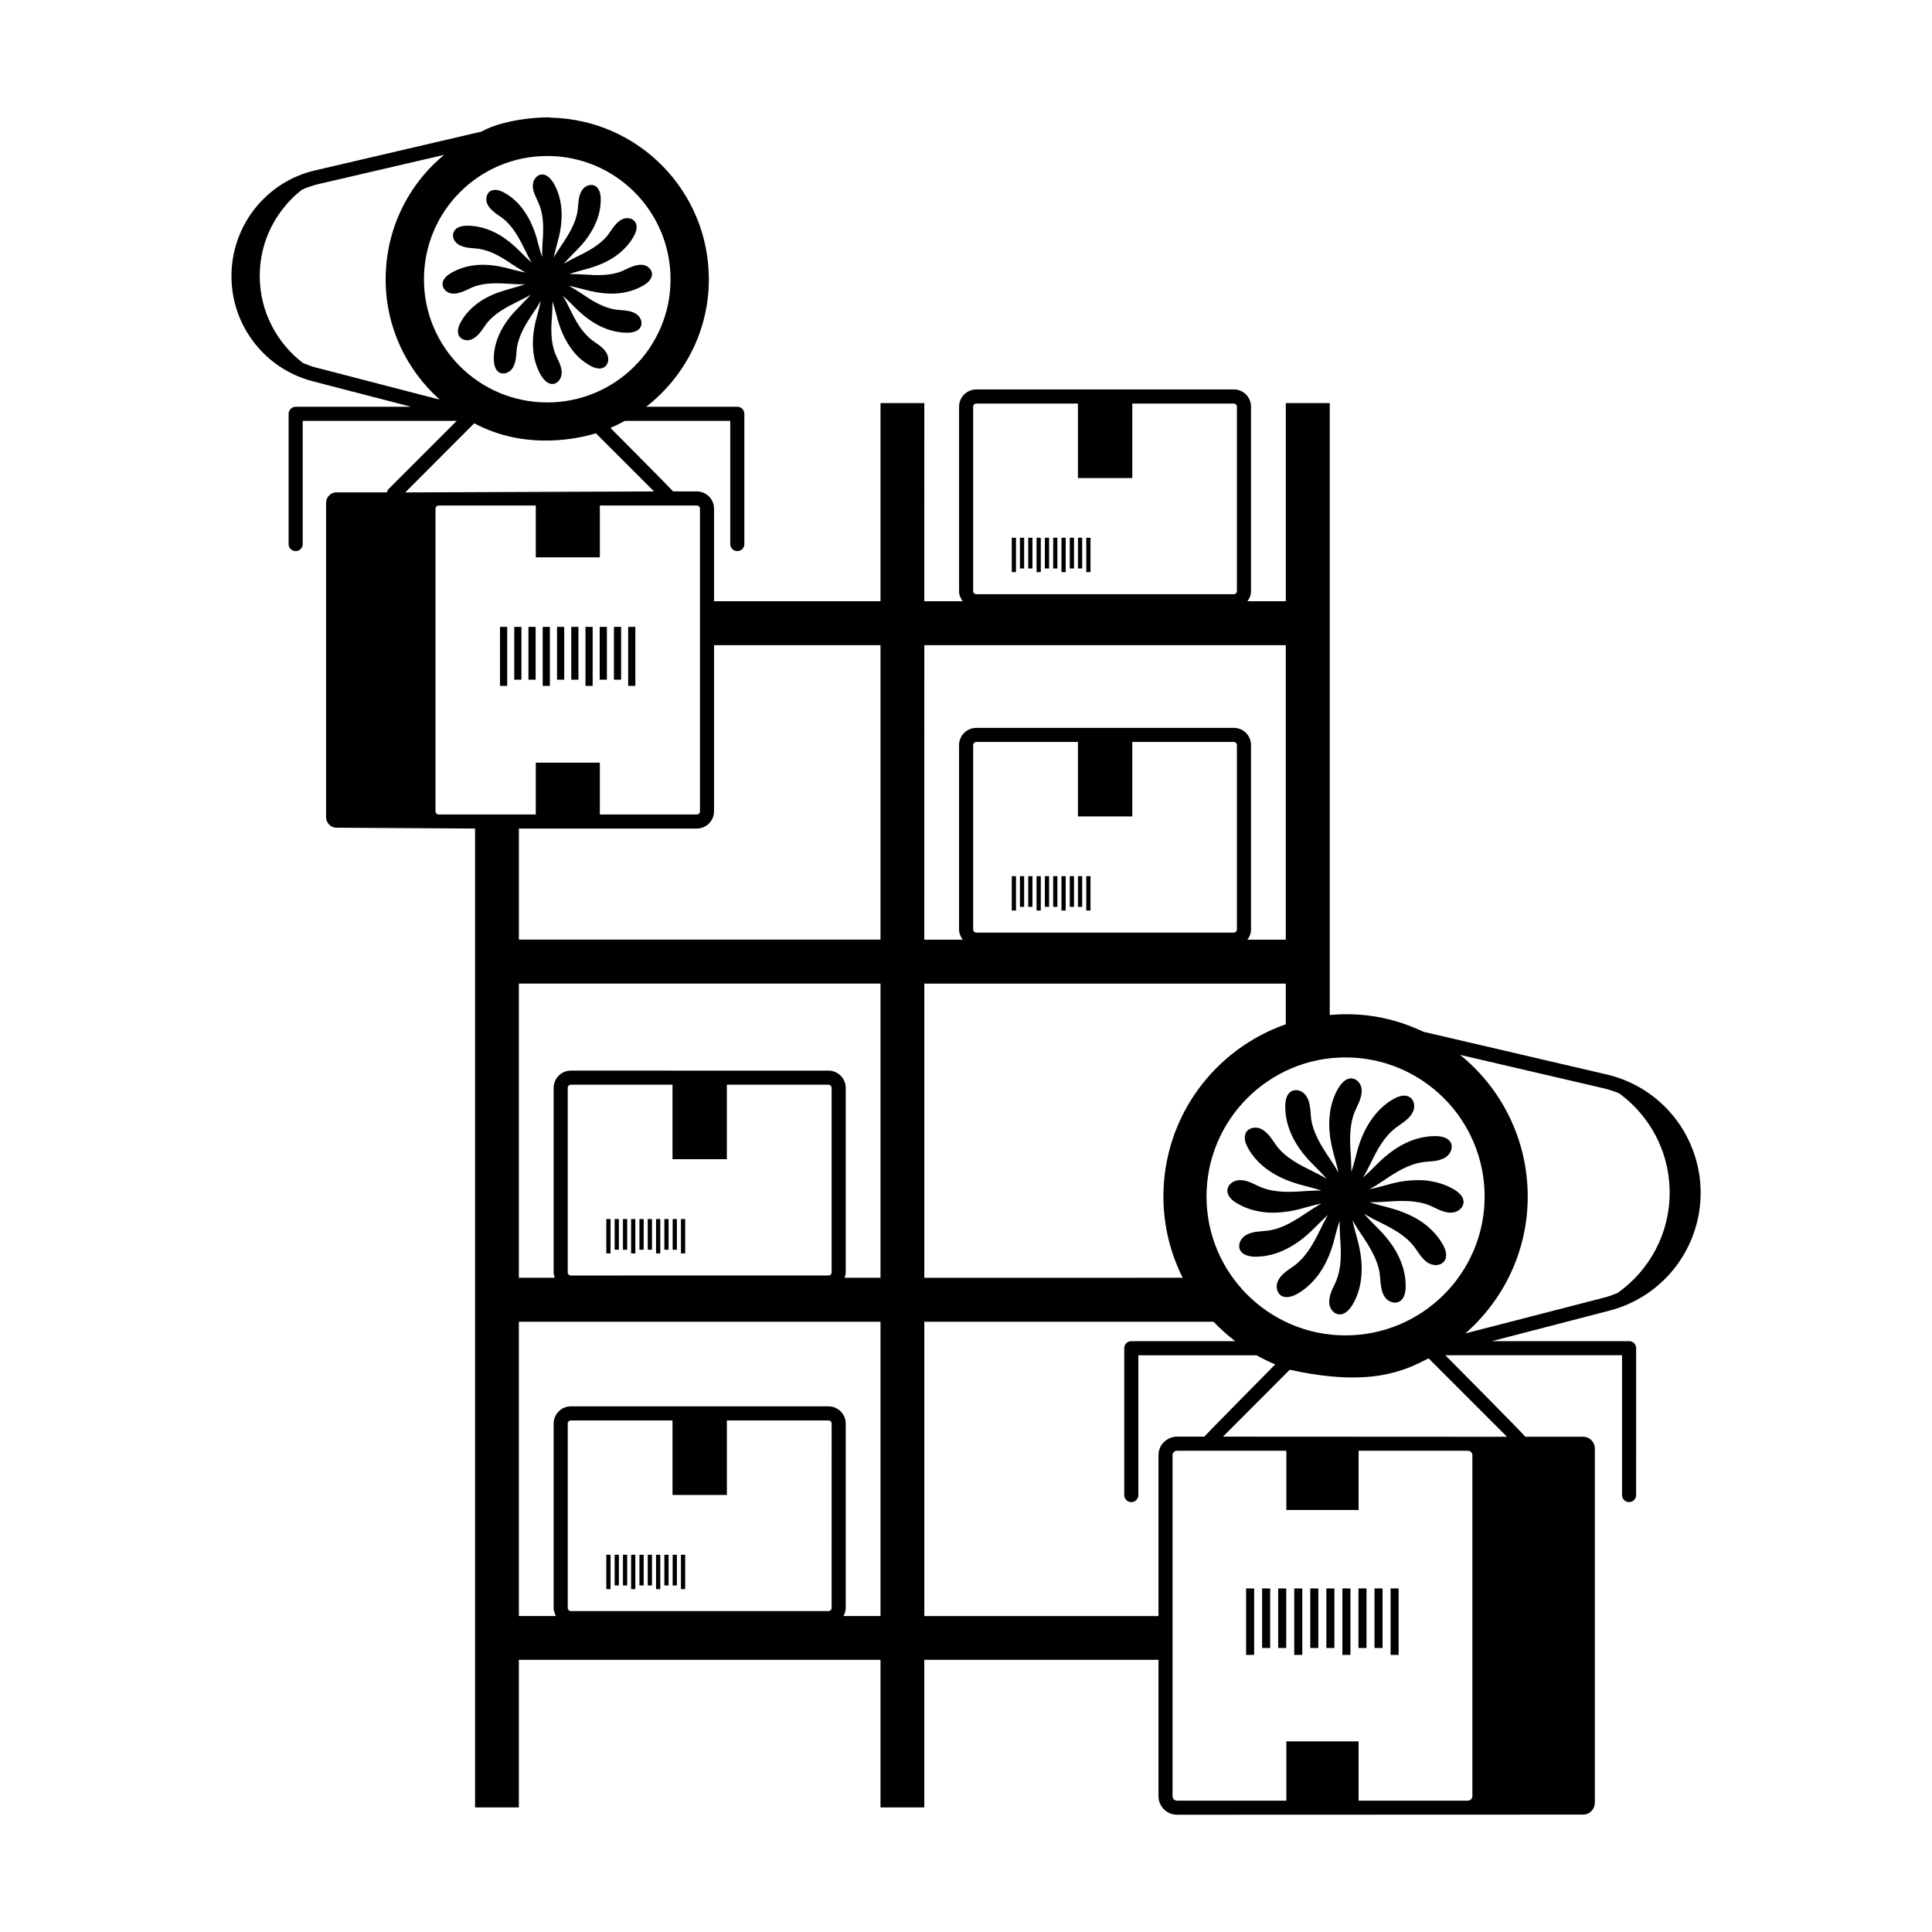 <?xml version="1.0" encoding="UTF-8"?>
<!-- Uploaded to: ICON Repo, www.iconrepo.com, Generator: ICON Repo Mixer Tools -->
<svg fill="#000000" width="800px" height="800px" version="1.1" viewBox="144 144 512 512" xmlns="http://www.w3.org/2000/svg">
 <g>
  <path d="m431.87 286.51h1.121v9.105h-1.121z"/>
  <path d="m429.67 286.51h1.121v8.137h-1.121z"/>
  <path d="m427.5 286.51h1.121v8.137h-1.121z"/>
  <path d="m425.3 286.51h1.121v9.105h-1.121z"/>
  <path d="m423.1 286.51h1.121v8.137h-1.121z"/>
  <path d="m420.9 286.51h1.121v8.137h-1.121z"/>
  <path d="m418.7 286.51h1.121v9.105h-1.121z"/>
  <path d="m416.49 286.51h1.121v8.137h-1.121z"/>
  <path d="m414.29 286.51h1.121v8.137h-1.121z"/>
  <path d="m412.13 286.51h1.121v9.105h-1.121z"/>
  <path d="m431.87 376.19h1.121v9.105h-1.121z"/>
  <path d="m429.67 376.19h1.121v8.137h-1.121z"/>
  <path d="m427.5 376.19h1.121v8.137h-1.121z"/>
  <path d="m425.3 376.19h1.121v9.105h-1.121z"/>
  <path d="m423.1 376.19h1.121v8.137h-1.121z"/>
  <path d="m420.9 376.19h1.121v8.137h-1.121z"/>
  <path d="m418.7 376.19h1.121v9.105h-1.121z"/>
  <path d="m416.49 376.19h1.121v8.137h-1.121z"/>
  <path d="m414.29 376.19h1.121v8.137h-1.121z"/>
  <path d="m412.13 376.19h1.121v9.105h-1.121z"/>
  <path d="m324.46 467.06h1.121v9.105h-1.121z"/>
  <path d="m322.26 467.06h1.121v8.137h-1.121z"/>
  <path d="m320.06 467.06h1.121v8.137h-1.121z"/>
  <path d="m317.86 467.06h1.121v9.105h-1.121z"/>
  <path d="m315.66 467.06h1.121v8.137h-1.121z"/>
  <path d="m313.46 467.06h1.121v8.137h-1.121z"/>
  <path d="m311.25 467.06h1.121v9.105h-1.121z"/>
  <path d="m309.09 467.06h1.121v8.137h-1.121z"/>
  <path d="m306.89 467.06h1.121v8.137h-1.121z"/>
  <path d="m304.68 467.06h1.121v9.105h-1.121z"/>
  <path d="m324.46 556.03h1.121v9.105h-1.121z"/>
  <path d="m322.26 556.03h1.121v8.137h-1.121z"/>
  <path d="m320.06 556.03h1.121v8.137h-1.121z"/>
  <path d="m317.86 556.03h1.121v9.105h-1.121z"/>
  <path d="m315.66 556.03h1.121v8.137h-1.121z"/>
  <path d="m313.46 556.03h1.121v8.137h-1.121z"/>
  <path d="m311.25 556.03h1.121v9.105h-1.121z"/>
  <path d="m309.09 556.03h1.121v8.137h-1.121z"/>
  <path d="m306.89 556.03h1.121v8.137h-1.121z"/>
  <path d="m304.68 556.03h1.121v9.105h-1.121z"/>
  <path d="m474.23 564.95h2.129v17.613h-2.129z"/>
  <path d="m478.48 564.95h2.129v15.785h-2.129z"/>
  <path d="m482.73 564.95h2.129v15.785h-2.129z"/>
  <path d="m486.99 564.95h2.129v17.613h-2.129z"/>
  <path d="m491.24 564.95h2.129v15.785h-2.129z"/>
  <path d="m495.5 564.95h2.129v15.785h-2.129z"/>
  <path d="m499.75 564.95h2.129v17.613h-2.129z"/>
  <path d="m504.01 564.95h2.129v15.785h-2.129z"/>
  <path d="m508.26 564.95h2.129v15.785h-2.129z"/>
  <path d="m512.52 564.95h2.129v17.613h-2.129z"/>
  <path d="m594.69 460.12c0-7.238-2.465-14.367-6.981-20.039-4.59-5.746-10.785-9.664-17.949-11.344l-48.551-11.309c-6.082-2.875-14.332-5.41-24.816-4.441v-162.16h-11.645v52.508h-10.188c0.598-0.746 0.969-1.641 0.969-2.688v-48.887c0-2.5-2.016-4.555-4.555-4.555l-68.254 0.004c-2.5 0-4.555 2.051-4.555 4.555v48.887c0 1.047 0.41 1.941 0.969 2.688h-10.188l0.004-52.512h-11.605v52.508h-44.113v-24.52c0-2.539-2.051-4.59-4.59-4.59l-6.269 0.004c-0.074-0.223-16.605-16.832-16.605-16.832 1.344-0.559 2.613-1.195 3.844-1.867h27.914v32.656c0 1.047 0.859 1.867 1.867 1.867 1.047 0 1.867-0.82 1.867-1.867v-34.52c0-1.047-0.82-1.867-1.867-1.867h-24.145c10.078-7.836 16.605-20.039 16.605-33.773 0-23.363-18.621-42.281-41.797-42.844-0.41-0.262-11.832-0.039-18.473 3.695l-44.004 10.262c-6.383 1.457-11.906 4.965-16.012 10.113-4.031 5.074-6.231 11.418-6.231 17.914 0 13.137 8.844 24.594 21.57 27.879l26.047 6.754h-30.602c-1.008 0-1.867 0.82-1.867 1.867v34.52c0 1.047 0.859 1.867 1.867 1.867 1.047 0 1.867-0.82 1.867-1.867v-32.656h40.828l-18.062 18.062c-0.223 0.262-0.375 0.559-0.449 0.895h-13.434c-1.457 0-2.688 1.23-2.688 2.801v83.223c0 1.566 1.23 2.836 2.688 2.836l36.797 0.223v259.41h11.605v-39.109h95.836v39.109h11.605v-39.109h62.062v36.125c0 2.723 2.203 4.926 4.926 4.926l107.66-0.039c1.68 0 3.059-1.418 3.059-3.172v-93.82c0-1.754-1.379-3.137-3.059-3.137h-15.375c-0.074-0.336-21.199-21.609-21.199-21.609h46.836v37.059c0 1.008 0.82 1.867 1.867 1.867s1.867-0.859 1.867-1.867l0.004-38.922c0-1.047-0.82-1.867-1.867-1.867h-36.348l31.199-8.098c14.18-3.691 24.105-16.492 24.105-31.195zm-366.85-218.69c-1.23-0.297-2.387-0.746-3.547-1.23-7.055-5.375-11.457-13.809-11.457-23.062 0-6.793 2.312-13.023 6.309-18.023 1.418-1.828 3.059-3.434 4.891-4.852 1.418-0.633 2.875-1.121 4.402-1.492l33.25-7.727c-9.48 7.836-15.488 19.703-15.488 32.988 0 12.688 5.562 24.035 14.332 31.871zm28.512-23.398c0-18.102 14.629-32.691 32.691-32.691 18.023 0 32.656 14.594 32.656 32.691 0 18.023-14.629 32.617-32.656 32.617-18.062 0-32.691-14.594-32.691-32.617zm13.25 38.215c0.039 0 0.039-0.074 0.074-0.074 13.922 7.465 28.473 3.844 32.242 2.648l15.414 15.414-65.941 0.262zm-9.332 103.6c-0.484 0-0.859-0.375-0.859-0.859l0.004-80.16c0-0.484 0.375-0.859 0.859-0.859h25.715v13.734h16.98l-0.004-13.734h25.676c0.484 0 0.859 0.375 0.859 0.859v80.16c0 0.484-0.375 0.859-0.859 0.859h-25.676v-13.734h-16.98v13.734zm104.12 210.29c0 0.449-0.375 0.82-0.859 0.82h-68.254c-0.449 0-0.82-0.375-0.82-0.82v-48.887c0-0.449 0.375-0.82 0.82-0.82h26.945v19.742h14.406v-19.742h26.906c0.484 0 0.859 0.375 0.859 0.82zm12.953 2.129h-9.816c0.336-0.633 0.598-1.344 0.598-2.129v-48.887c0-2.5-2.051-4.555-4.59-4.555h-68.258c-2.5 0-4.555 2.051-4.555 4.555v48.887c0 0.785 0.262 1.492 0.598 2.129h-9.816v-77.996h95.836zm-40.719-121.07v-19.742h26.906c0.484 0 0.859 0.375 0.859 0.859v48.887c0 0.449-0.375 0.82-0.859 0.82l-68.254 0.004c-0.449 0-0.82-0.375-0.82-0.82v-48.887c0-0.484 0.375-0.859 0.82-0.859h26.945v19.742zm40.719 31.426h-9.516c0.148-0.449 0.297-0.934 0.297-1.418v-48.887c0-2.539-2.051-4.59-4.59-4.59l-68.258-0.004c-2.5 0-4.555 2.051-4.555 4.59v48.887c0 0.484 0.148 0.969 0.297 1.418h-9.516l0.004-77.957h95.836zm0-89.605h-95.836v-29.445h47.133c2.539 0 4.59-2.051 4.59-4.59v-44h44.109zm24.555-141.25c0-0.449 0.375-0.82 0.82-0.82h26.945v19.742h14.406v-19.742h26.906c0.449 0 0.82 0.375 0.82 0.82v48.887c0 0.484-0.375 0.82-0.82 0.82l-68.258 0.004c-0.449 0-0.82-0.336-0.82-0.82zm-12.949 63.219h95.797v78.035h-10.188c0.598-0.746 0.969-1.641 0.969-2.688v-48.887c0-2.5-2.016-4.555-4.555-4.555h-68.254c-2.5 0-4.555 2.051-4.555 4.555v48.887c0 1.047 0.41 1.941 0.969 2.688h-10.188zm55.121 45.383v-19.742h26.906c0.449 0 0.82 0.375 0.82 0.82v48.887c0 0.449-0.375 0.82-0.82 0.82h-68.258c-0.449 0-0.82-0.375-0.82-0.82v-48.887c0-0.449 0.375-0.82 0.82-0.82h26.945v19.742zm-55.121 44.297h95.797v10.785c-18.848 6.566-32.43 24.48-32.43 45.641 0 7.762 1.867 15.039 5.113 21.531l-68.48 0.004zm62.062 124.95v42.656h-62.062v-77.996h76.652c1.793 1.867 3.695 3.582 5.746 5.148h-27.543c-1.047 0-1.867 0.82-1.867 1.867v38.926c0 1.008 0.82 1.867 1.867 1.867s1.867-0.859 1.867-1.867v-37.059h31.312c1.605 0.895 3.246 1.715 4.965 2.426 0 0-18.66 18.848-18.773 19.145h-7.238c-2.727-0.004-4.926 2.199-4.926 4.887zm83.184 90.387c0 0.633-0.559 1.195-1.195 1.195h-28.961v-15.711h-19.145v15.711h-28.961c-0.672 0-1.195-0.559-1.195-1.195v-90.387c0-0.633 0.523-1.156 1.195-1.156h28.961v15.711h19.145v-15.711h28.961c0.633 0 1.195 0.523 1.195 1.156zm9.18-95.238-75.273-0.039 17.688-17.727c21.457 4.703 30.379 0.262 36.797-3.023 0.039 0 0.039 0.039 0.039 0.039zm-42.805-26.871c-20.301 0-36.836-16.496-36.836-36.797 0-20.375 16.531-36.871 36.836-36.871 20.34 0 36.871 16.496 36.871 36.871 0 20.301-16.57 36.797-36.871 36.797zm31.758-0.523c10.113-8.844 16.531-21.793 16.531-36.273 0-15.152-6.981-28.699-17.914-37.543l37.992 8.844c1.418 0.336 2.801 0.785 4.141 1.344 2.352 1.715 4.477 3.731 6.309 6.047 4.477 5.598 7.09 12.652 7.09 20.301 0 10.824-5.336 20.562-13.809 26.57-1.008 0.375-1.977 0.785-3.023 1.082z"/>
  <path d="m531.85 462.7c-0.074 1.195-1.121 2.164-2.238 2.5-1.156 0.336-2.387 0.113-3.508-0.297-1.121-0.41-2.164-1.008-3.246-1.457-3.547-1.418-7.5-1.27-11.309-1.008-1.457 0.113-2.984 0.188-4.516 0.148v0.039c1.941 0.672 3.992 1.082 5.973 1.68 2.723 0.785 5.375 1.902 7.727 3.469 2.312 1.605 4.367 3.695 5.711 6.195 0.711 1.27 1.195 2.949 0.375 4.18-0.672 0.969-2.016 1.305-3.172 1.008-1.156-0.262-2.129-1.082-2.875-2.016-0.746-0.895-1.379-1.941-2.09-2.875-2.352-2.984-5.859-4.812-9.293-6.492-1.305-0.633-2.613-1.344-3.883-2.09 1.344 1.531 2.801 2.949 4.219 4.402 1.977 2.051 3.695 4.328 4.926 6.867 1.23 2.574 1.941 5.375 1.867 8.211-0.039 1.492-0.449 3.172-1.754 3.805-1.082 0.523-2.426 0.148-3.285-0.672-0.859-0.859-1.27-2.016-1.457-3.211-0.223-1.156-0.223-2.352-0.375-3.547-0.559-3.769-2.648-7.09-4.777-10.262-0.859-1.23-1.68-2.539-2.387-3.844h-0.039c0.375 2.016 1.047 3.992 1.531 6.008 0.672 2.762 1.047 5.598 0.82 8.434-0.188 2.836-0.969 5.637-2.465 8.062-0.785 1.23-1.977 2.5-3.434 2.387-1.195-0.074-2.164-1.082-2.5-2.238-0.297-1.121-0.074-2.352 0.297-3.469 0.41-1.121 1.008-2.164 1.457-3.285 1.418-3.508 1.27-7.465 1.008-11.27-0.074-1.23-0.148-2.5-0.148-3.731v-0.781c-0.711 1.941-1.121 3.957-1.68 5.934-0.785 2.723-1.902 5.375-3.508 7.727-1.605 2.352-3.695 4.367-6.156 5.746-1.305 0.672-2.949 1.195-4.18 0.375-1.008-0.672-1.344-2.051-1.047-3.211 0.297-1.121 1.082-2.09 2.016-2.875 0.895-0.746 1.941-1.344 2.875-2.09 2.984-2.352 4.852-5.82 6.531-9.254 0.633-1.305 1.305-2.648 2.051-3.918-1.531 1.344-2.91 2.836-4.367 4.219-2.051 1.977-4.367 3.695-6.902 4.926-2.539 1.23-5.375 1.977-8.211 1.902-1.457-0.039-3.137-0.449-3.805-1.754-0.523-1.082-0.113-2.426 0.711-3.285 0.82-0.859 2.016-1.27 3.172-1.492 1.156-0.188 2.352-0.223 3.547-0.375 3.769-0.523 7.129-2.648 10.262-4.777 1.27-0.82 2.539-1.68 3.883-2.387-2.051 0.375-4.031 1.008-6.047 1.531-2.723 0.672-5.598 1.008-8.434 0.82-2.801-0.223-5.598-1.008-8.023-2.5-1.27-0.746-2.539-1.941-2.426-3.434 0.074-1.156 1.082-2.164 2.238-2.465 1.156-0.336 2.387-0.113 3.508 0.297 1.121 0.41 2.129 1.008 3.246 1.457 3.547 1.418 7.5 1.27 11.27 1.008 1.492-0.113 3.023-0.188 4.555-0.148v-0.039c-1.941-0.672-3.992-1.082-5.973-1.68-2.723-0.785-5.375-1.902-7.727-3.508-2.312-1.566-4.367-3.656-5.711-6.156-0.711-1.27-1.195-2.949-0.375-4.18 0.633-0.969 2.016-1.305 3.172-1.047 1.156 0.297 2.09 1.121 2.875 2.016 0.746 0.934 1.379 1.941 2.09 2.91 2.352 2.984 5.859 4.812 9.293 6.492 1.305 0.633 2.613 1.305 3.883 2.09-1.344-1.531-2.801-2.949-4.219-4.402-1.977-2.051-3.695-4.328-4.926-6.867-1.23-2.574-1.941-5.375-1.867-8.211 0.039-1.492 0.41-3.172 1.754-3.805 1.047-0.523 2.426-0.148 3.285 0.672 0.82 0.82 1.27 2.016 1.457 3.172 0.223 1.195 0.223 2.387 0.375 3.547 0.559 3.769 2.648 7.129 4.777 10.301 0.859 1.23 1.68 2.539 2.387 3.844h0.039c-0.375-2.016-1.047-3.992-1.531-6.008-0.672-2.762-1.047-5.598-0.82-8.434 0.188-2.836 0.969-5.637 2.465-8.062 0.785-1.23 1.977-2.5 3.434-2.387 1.195 0.074 2.164 1.082 2.5 2.238 0.297 1.121 0.074 2.352-0.336 3.469-0.41 1.121-0.969 2.164-1.418 3.246-1.418 3.547-1.27 7.5-1.008 11.309 0.074 1.305 0.148 2.613 0.148 3.918v0.598c0.672-1.941 1.121-3.957 1.68-5.973 0.785-2.723 1.902-5.336 3.508-7.688 1.605-2.352 3.656-4.402 6.156-5.746 1.305-0.711 2.949-1.195 4.18-0.375 1.008 0.672 1.344 2.051 1.047 3.172-0.297 1.156-1.121 2.129-2.016 2.875-0.895 0.785-1.941 1.379-2.875 2.129-3.023 2.352-4.852 5.82-6.531 9.254-0.633 1.305-1.305 2.648-2.09 3.883 1.531-1.305 2.949-2.801 4.402-4.219 2.051-1.941 4.328-3.695 6.902-4.926 2.539-1.23 5.375-1.941 8.211-1.867 1.457 0.039 3.137 0.449 3.805 1.754 0.523 1.082 0.113 2.426-0.711 3.285-0.82 0.859-2.016 1.27-3.172 1.492-1.156 0.188-2.352 0.188-3.547 0.375-3.769 0.523-7.129 2.648-10.262 4.777-1.27 0.82-2.539 1.68-3.883 2.387 2.051-0.375 4.031-1.008 6.047-1.531 2.723-0.672 5.598-1.008 8.398-0.82 2.836 0.223 5.637 1.008 8.062 2.465 1.27 0.785 2.539 1.977 2.426 3.434z"/>
  <path d="m310.47 310.13h1.902v15.637h-1.902z"/>
  <path d="m306.7 310.13h1.902v13.996h-1.902z"/>
  <path d="m302.93 310.13h1.902v13.996h-1.902z"/>
  <path d="m299.16 310.13h1.902v15.637h-1.902z"/>
  <path d="m295.39 310.13h1.902v13.996h-1.902z"/>
  <path d="m291.62 310.13h1.902v13.996h-1.902z"/>
  <path d="m287.82 310.13h1.902v15.637h-1.902z"/>
  <path d="m284.05 310.13h1.902v13.996h-1.902z"/>
  <path d="m280.28 310.13h1.902v13.996h-1.902z"/>
  <path d="m276.51 310.13h1.902v15.637h-1.902z"/>
  <path d="m316.78 216.5c0.113 1.305-1.008 2.387-2.129 3.059-2.164 1.305-4.629 2.016-7.164 2.203-2.5 0.188-5-0.148-7.465-0.746-1.754-0.41-3.469-0.934-5.227-1.27 1.121 0.633 2.238 1.344 3.32 2.051 2.801 1.902 5.746 3.769 9.105 4.254 1.047 0.148 2.09 0.148 3.137 0.336 1.047 0.148 2.09 0.559 2.836 1.305 0.711 0.746 1.082 1.941 0.598 2.91-0.559 1.156-2.051 1.531-3.359 1.566-2.539 0.039-5.039-0.598-7.277-1.68-2.277-1.082-4.293-2.648-6.121-4.367-1.305-1.27-2.539-2.574-3.918-3.731 0.711 1.082 1.305 2.277 1.867 3.434 1.492 3.059 3.137 6.156 5.785 8.211 0.82 0.672 1.754 1.195 2.539 1.867 0.82 0.672 1.531 1.531 1.793 2.574 0.262 1.008-0.039 2.238-0.934 2.801-1.082 0.746-2.539 0.297-3.695-0.336-2.203-1.195-4.066-2.984-5.449-5.074-1.418-2.09-2.426-4.402-3.137-6.828-0.484-1.754-0.895-3.508-1.492-5.188 0.039 1.305-0.039 2.613-0.113 3.918-0.262 3.359-0.375 6.867 0.895 10 0.375 0.969 0.895 1.902 1.27 2.875 0.375 1.008 0.559 2.09 0.262 3.098-0.297 1.047-1.156 1.941-2.203 2.016-1.305 0.074-2.352-1.047-3.059-2.164-1.305-2.129-1.977-4.629-2.164-7.129s0.113-5.039 0.711-7.465c0.449-1.754 0.969-3.508 1.305-5.262-0.633 1.156-1.344 2.238-2.09 3.32-1.867 2.801-3.731 5.785-4.219 9.105-0.148 1.047-0.148 2.129-0.336 3.172-0.188 1.047-0.559 2.09-1.305 2.801-0.785 0.746-1.977 1.082-2.91 0.633-1.195-0.598-1.531-2.09-1.566-3.394-0.074-2.5 0.559-5 1.68-7.277 1.082-2.238 2.613-4.293 4.367-6.082 1.23-1.305 2.539-2.574 3.731-3.918-1.121 0.672-2.312 1.27-3.469 1.828-3.023 1.492-6.121 3.137-8.211 5.785-0.633 0.859-1.195 1.754-1.867 2.574-0.672 0.785-1.531 1.531-2.539 1.793-1.047 0.262-2.238-0.074-2.836-0.934-0.711-1.082-0.297-2.574 0.336-3.695 1.195-2.238 3.023-4.066 5.074-5.484 2.09-1.418 4.441-2.387 6.867-3.098 1.715-0.523 3.469-0.934 5.188-1.531-1.305 0.039-2.648-0.039-3.918-0.113-3.394-0.223-6.902-0.375-10.039 0.895-0.969 0.41-1.902 0.934-2.875 1.27-1.008 0.375-2.09 0.559-3.098 0.297-1.008-0.297-1.902-1.156-1.977-2.238-0.113-1.305 1.008-2.352 2.129-3.023 2.164-1.305 4.629-2.016 7.129-2.203 2.539-0.188 5.039 0.148 7.5 0.746 1.754 0.41 3.469 0.934 5.227 1.27-1.121-0.633-2.238-1.344-3.32-2.051-2.801-1.902-5.746-3.769-9.105-4.254-1.047-0.148-2.09-0.148-3.137-0.336s-2.09-0.559-2.836-1.305c-0.746-0.746-1.082-1.941-0.598-2.91 0.559-1.156 2.051-1.531 3.359-1.566 2.5-0.039 5.039 0.598 7.277 1.68 2.277 1.082 4.293 2.648 6.121 4.367 1.305 1.27 2.539 2.574 3.883 3.731-0.672-1.082-1.27-2.277-1.828-3.434-1.492-3.059-3.137-6.156-5.785-8.246-0.82-0.633-1.754-1.156-2.539-1.867-0.82-0.672-1.531-1.492-1.793-2.539-0.262-1.008 0.039-2.238 0.895-2.801 1.121-0.746 2.574-0.297 3.731 0.336 2.203 1.195 4.066 2.984 5.449 5.074 1.418 2.09 2.426 4.402 3.137 6.828 0.484 1.715 0.895 3.508 1.492 5.188-0.039-1.305 0.039-2.613 0.113-3.918 0.262-3.359 0.375-6.867-0.895-10-0.375-0.969-0.895-1.902-1.27-2.91-0.375-0.969-0.559-2.051-0.262-3.098 0.297-1.008 1.156-1.902 2.203-1.977 1.305-0.074 2.352 1.047 3.059 2.164 1.305 2.129 1.977 4.629 2.164 7.129s-0.113 5.039-0.711 7.465c-0.449 1.754-0.969 3.508-1.305 5.262 0.633-1.156 1.344-2.238 2.09-3.32 1.867-2.801 3.731-5.785 4.219-9.145 0.148-1.047 0.148-2.09 0.336-3.137s0.559-2.09 1.305-2.801c0.785-0.746 1.977-1.082 2.91-0.633 1.195 0.598 1.531 2.09 1.566 3.394 0.074 2.5-0.559 5-1.68 7.277-1.082 2.238-2.613 4.293-4.367 6.082-1.23 1.305-2.539 2.574-3.731 3.918 1.121-0.672 2.277-1.27 3.469-1.867 3.023-1.457 6.121-3.098 8.211-5.746 0.633-0.859 1.195-1.754 1.867-2.574 0.672-0.82 1.531-1.531 2.539-1.793 1.047-0.262 2.238 0.039 2.836 0.934 0.711 1.082 0.297 2.539-0.336 3.695-1.195 2.203-3.023 4.066-5.074 5.484-2.09 1.418-4.441 2.387-6.867 3.098-1.715 0.484-3.469 0.934-5.188 1.492 1.305 0 2.648 0.074 3.918 0.148 3.394 0.223 6.867 0.375 10.039-0.895 0.969-0.41 1.867-0.934 2.875-1.27 1.008-0.375 2.09-0.559 3.098-0.297 1.004 0.305 1.902 1.16 1.977 2.207z"/>
 </g>
</svg>